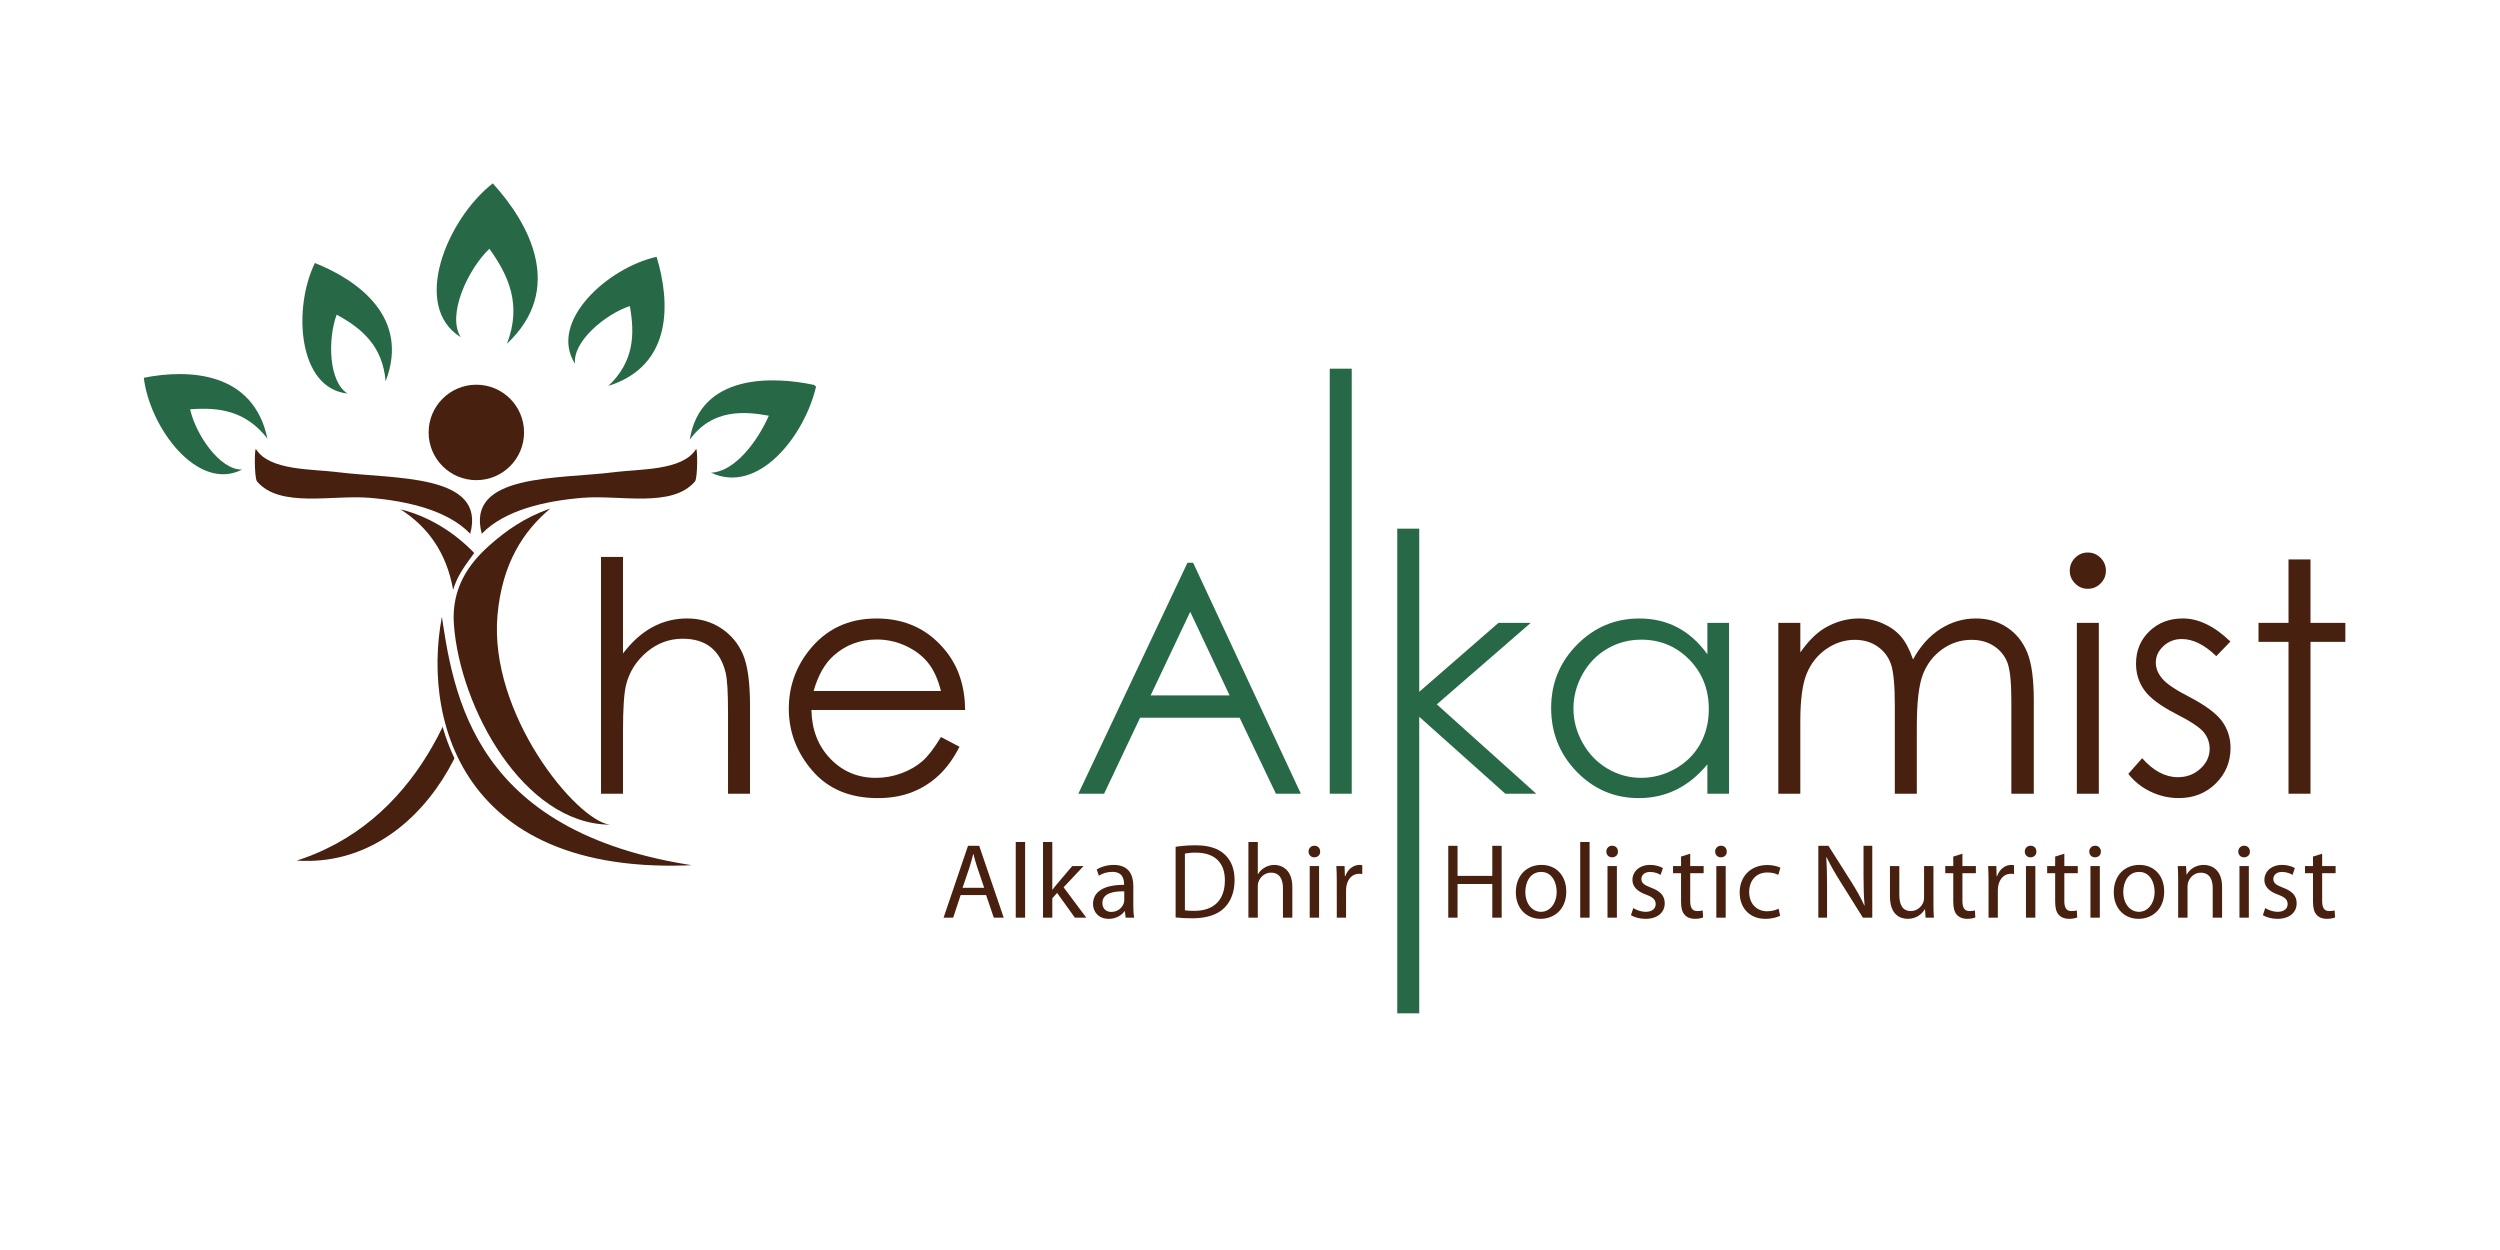 <?xml version="1.0" encoding="utf-8"?>
<!-- Generator: Adobe Illustrator 13.0.0, SVG Export Plug-In . SVG Version: 6.00 Build 14948)  -->
<!DOCTYPE svg PUBLIC "-//W3C//DTD SVG 1.1//EN" "http://www.w3.org/Graphics/SVG/1.1/DTD/svg11.dtd">
<svg version="1.1" id="Layer_1" xmlns="http://www.w3.org/2000/svg" xmlns:xlink="http://www.w3.org/1999/xlink" x="0px" y="0px"
	 width="475.2px" height="237.6px" viewBox="-112.5 -43 475.2 237.6" enable-background="new -112.5 -43 475.2 237.6"
	 xml:space="preserve">
<rect x="-112.5" y="-43" fill="#FFFFFF" width="475.2" height="237.6"/>
<g>
	<path fill="#47200F" stroke="#FFFFFF" stroke-width="0.323" d="M-21.825,72.863c-2.427,16.642-11.285,40.658-35.12,47.81
		C-31.918,123.056-17.157,93.036-21.825,72.863z"/>
	<rect x="-25.595" y="84.833" fill="#FFFFFF" width="6.308" height="10.025"/>
	<path fill="#47200F" d="M1.74,62.859h4.179v18.354c1.689-2.229,3.551-3.895,5.58-4.998c2.027-1.104,4.229-1.657,6.596-1.657
		c2.43,0,4.582,0.618,6.461,1.851c1.881,1.235,3.271,2.891,4.166,4.969c0.895,2.082,1.34,5.34,1.34,9.776v16.714h-4.179V92.376
		c0-3.74-0.147-6.236-0.446-7.492c-0.52-2.146-1.457-3.764-2.82-4.85c-1.362-1.082-3.148-1.625-5.357-1.625
		c-2.527,0-4.789,0.836-6.791,2.506c-2,1.672-3.318,3.74-3.953,6.209c-0.398,1.592-0.597,4.535-0.597,8.834v11.91H1.74V62.859z"/>
	<path fill="#47200F" d="M66.356,97.093l3.523,1.85c-1.156,2.27-2.49,4.1-4.004,5.491c-1.513,1.394-3.217,2.454-5.107,3.18
		c-1.893,0.726-4.033,1.091-6.424,1.091c-5.298,0-9.438-1.736-12.427-5.209c-2.989-3.472-4.481-7.396-4.481-11.773
		c0-4.119,1.265-7.789,3.793-11.014c3.207-4.099,7.5-6.148,12.875-6.148c5.537,0,9.957,2.102,13.266,6.299
		c2.348,2.966,3.545,6.665,3.585,11.102h-29.22c0.078,3.771,1.283,6.864,3.617,9.276c2.328,2.411,5.207,3.616,8.635,3.616
		c1.652,0,3.262-0.285,4.824-0.859c1.564-0.574,2.896-1.339,3.99-2.289C63.897,100.749,65.081,99.214,66.356,97.093z M66.356,88.347
		c-0.557-2.229-1.368-4.01-2.436-5.342c-1.066-1.334-2.475-2.406-4.227-3.225c-1.756-0.814-3.598-1.224-5.53-1.224
		c-3.188,0-5.926,1.026-8.217,3.075c-1.673,1.492-2.939,3.729-3.796,6.715H66.356L66.356,88.347z"/>
	<g>
		<path fill="#276947" d="M114.29,63.964l20.477,43.904h-4.74l-6.905-14.447h-18.914l-6.839,14.447h-4.895l20.742-43.904H114.29z
			 M113.737,73.29l-7.524,15.893h15.011L113.737,73.29z"/>
		<path fill="#276947" d="M140.258,27.08h4.179v80.789h-4.179V27.08z"/>
		<path fill="#276947" d="M153.091,57.491h4.178v31.008l15.058-13.104h6.136L160.61,90.886l18.896,16.981h-5.881l-16.357-14.62
			v56.363h-4.176L153.091,57.491L153.091,57.491z"/>
		<path fill="#276947" d="M216.155,75.395v32.474h-4.118v-5.582c-1.751,2.129-3.716,3.73-5.894,4.807
			c-2.181,1.074-4.562,1.611-7.15,1.611c-4.596,0-8.521-1.666-11.773-4.998c-3.252-3.334-4.879-7.39-4.879-12.164
			c0-4.675,1.641-8.676,4.924-12c3.285-3.32,7.231-4.982,11.852-4.982c2.665,0,5.078,0.566,7.238,1.701
			c2.156,1.134,4.054,2.836,5.685,5.104v-5.969L216.155,75.395L216.155,75.395L216.155,75.395z M199.457,78.587
			c-2.325,0-4.474,0.571-6.438,1.715c-1.969,1.144-3.53,2.748-4.695,4.816c-1.161,2.064-1.742,4.252-1.742,6.557
			c0,2.287,0.587,4.475,1.759,6.56c1.173,2.088,2.748,3.713,4.726,4.874c1.979,1.164,4.099,1.743,6.365,1.743
			c2.284,0,4.452-0.575,6.5-1.728c2.047-1.156,3.621-2.715,4.726-4.682c1.103-1.968,1.653-4.186,1.653-6.648
			c0-3.756-1.237-6.897-3.711-9.42C206.12,79.852,203.073,78.587,199.457,78.587z"/>
	</g>
	<path fill="#47200F" d="M225.53,75.395h4.176v5.61c1.453-2.068,2.949-3.58,4.484-4.535c2.108-1.273,4.332-1.911,6.662-1.911
		c1.571,0,3.065,0.31,4.479,0.926s2.569,1.438,3.47,2.463c0.895,1.024,1.67,2.49,2.329,4.402c1.39-2.548,3.127-4.481,5.211-5.806
		c2.085-1.322,4.328-1.985,6.729-1.985c2.244,0,4.225,0.565,5.938,1.702c1.718,1.133,2.992,2.715,3.826,4.744
		c0.834,2.031,1.25,5.074,1.25,9.133v17.73h-4.268v-17.73c0-3.481-0.25-5.875-0.744-7.178c-0.496-1.304-1.344-2.354-2.543-3.148
		s-2.633-1.191-4.299-1.191c-2.023,0-3.874,0.596-5.548,1.791c-1.678,1.193-2.901,2.785-3.674,4.773
		c-0.773,1.99-1.16,5.311-1.16,9.967v12.717h-4.18V91.243c0-3.92-0.244-6.582-0.73-7.986c-0.485-1.4-1.34-2.524-2.553-3.369
		c-1.213-0.848-2.656-1.27-4.328-1.27c-1.93,0-3.733,0.582-5.416,1.744c-1.682,1.165-2.924,2.73-3.731,4.703
		c-0.806,1.969-1.207,4.982-1.207,9.042v13.761h-4.179V75.395H225.53L225.53,75.395z"/>
	<path fill="#47200F" d="M284.343,62.023c0.949,0,1.763,0.339,2.437,1.015c0.672,0.678,1.01,1.493,1.01,2.448
		c0,0.935-0.338,1.742-1.01,2.417c-0.674,0.678-1.486,1.016-2.437,1.016c-0.936,0-1.735-0.338-2.41-1.016
		c-0.672-0.675-1.01-1.482-1.01-2.417c0-0.955,0.338-1.771,1.01-2.448C282.606,62.362,283.407,62.023,284.343,62.023z
		 M282.267,75.395h4.177v32.474h-4.177V75.395z"/>
	<path fill="#47200F" d="M311.456,78.946l-2.686,2.775c-2.234-2.17-4.421-3.254-6.556-3.254c-1.356,0-2.52,0.447-3.485,1.343
		c-0.968,0.896-1.453,1.938-1.453,3.134c0,1.057,0.399,2.061,1.198,3.014c0.796,0.978,2.472,2.121,5.023,3.434
		c3.111,1.611,5.225,3.164,6.34,4.656c1.099,1.513,1.646,3.215,1.646,5.104c0,2.666-0.938,4.923-2.812,6.772
		c-1.873,1.851-4.215,2.775-7.024,2.775c-1.873,0-3.662-0.408-5.365-1.225c-1.703-0.817-3.113-1.939-4.229-3.372l2.625-2.983
		c2.138,2.407,4.398,3.61,6.793,3.61c1.675,0,3.101-0.536,4.277-1.612c1.176-1.072,1.766-2.338,1.766-3.789
		c0-1.195-0.391-2.26-1.168-3.193c-0.776-0.916-2.532-2.069-5.262-3.461c-2.934-1.514-4.93-3.006-5.981-4.479
		c-1.06-1.473-1.587-3.152-1.587-5.045c0-2.467,0.841-4.518,2.525-6.146c1.684-1.633,3.812-2.449,6.383-2.449
		C305.417,74.559,308.427,76.021,311.456,78.946z"/>
	<path fill="#47200F" d="M322.501,63.337h4.178v12.058h6.625v3.61h-6.625v28.863h-4.178V79.005h-5.703v-3.61h5.703V63.337z"/>
	<path fill="#276947" d="M22.649,46.844c4.426-0.153,8.775-5.789,10.986-10.826c-4.617-0.841-10.781-1.353-15.029,4.579
		c1.969-12.569,15.771-12.112,23.599-10.438c0.138,0.103,0.276,0.205,0.415,0.308C40.457,39.804,31.655,51.111,22.649,46.844z"/>
	<path fill="#47200F" d="M-36.378,53.817c5.523,1.341,10.43,4.541,14.016,8.296c-1.529,2.142-3.182,4.159-4.004,7.007
		C-27.64,61.956-31.226,57.106-36.378,53.817z"/>
	<path fill="#47200F" stroke="#FFFFFF" stroke-width="0.646" d="M-28.448,72.404c2.424,16.644,5.879,43.521,50.658,49.185
		C-25.933,125.261-33.117,92.577-28.448,72.404z"/>
	<path fill="#47200F" d="M19.588,48.529c-4.345,5.071-14.249,2.519-21.28,3.089c-7.19,0.585-14.929,2.347-19.229,6.837
		c-3.13-11.52,14.593-10.344,25.289-11.716c4.676-0.601,12.813-0.245,15.394-4.315C20.093,41.514,20.171,47.854,19.588,48.529z"/>
	<path fill="#47200F" d="M-63.631,48.529c4.348,5.071,14.25,2.519,21.28,3.089c7.195,0.585,14.931,2.347,19.229,6.837
		c3.13-11.521-14.592-10.346-25.288-11.717c-4.676-0.601-12.812-0.245-15.395-4.315C-64.136,41.514-64.21,47.854-63.631,48.529z"/>
	<path fill="#276947" d="M-61.667,40.375c-4.146-5.364-9.31-5.991-14.691-5.575c1.057,4.775,5.622,11.545,9.881,11.459
		c-8.493,4.317-17.573-8.023-18.69-17.456C-76.447,27.078-64.319,27.707-61.667,40.375z"/>
	<path fill="#276947" d="M-39.201,29.475c-0.567-6.752-4.56-10.085-9.304-12.662c-1.709,4.58-1.559,12.746,2.066,14.99
		c-9.477-0.994-10.39-16.285-6.201-24.811C-44.384,10.28-34.544,17.401-39.201,29.475z"/>
	<path fill="#276947" d="M3.142,30.355c4.92-4.662,5.029-9.86,4.078-15.176C2.576,16.708-3.706,21.925-3.194,26.156
		c-5.144-8.023,6.227-18.285,15.5-20.339C14.896,14.321,15.481,26.453,3.142,30.355z"/>
	<path fill="#276947" d="M-16.131,22.328c2.834-7.39,0.331-12.922-3.349-18.045c-4.125,3.95-8.115,12.614-5.444,16.813
		c-9.46-5.859-2.651-22.402,6.086-29.242C-11.827-0.492-5.097,12-16.131,22.328z"/>
	<path fill="#47200F" d="M-7.918,53.676c-5.045,4.251-9.104,10.307-10.011,20.163c-1.729,18.779,14.958,39.151,21.352,39.914
		c-16.415-0.123-28.494-22.229-29.645-38.054c-0.495-6.803,2.742-11.423,6.578-14.872c3.39-3.052,6.957-5.442,11.297-7.011
		C-8.155,53.749-8.069,53.767-7.918,53.676z"/>
	<circle fill="#47200F" cx="-21.957" cy="39.197" r="9.071"/>
	<g>
		<path fill="#47200F" d="M70.099,127.136l-1.418,4.295h-1.824l4.641-13.657h2.127l4.661,13.657h-1.886l-1.459-4.295H70.099z
			 M74.577,125.757l-1.337-3.933c-0.304-0.892-0.507-1.7-0.709-2.491H72.49c-0.202,0.811-0.425,1.642-0.688,2.473l-1.338,3.951
			H74.577z"/>
		<path fill="#47200F" d="M80.572,117.044h1.782v14.387h-1.782V117.044z"/>
		<path fill="#47200F" d="M87.522,126.122h0.041c0.242-0.345,0.588-0.771,0.871-1.115l2.877-3.383h2.147l-3.789,4.031l4.315,5.775
			h-2.168l-3.383-4.701l-0.912,1.014v3.688h-1.764v-14.387h1.764V126.122z"/>
		<path fill="#47200F" d="M102.92,129.081c0,0.85,0.041,1.682,0.162,2.35h-1.621l-0.142-1.234h-0.062
			c-0.547,0.771-1.601,1.459-2.999,1.459c-1.986,0-2.998-1.396-2.998-2.814c0-2.371,2.106-3.67,5.896-3.647v-0.202
			c0-0.812-0.224-2.271-2.229-2.271c-0.912,0-1.863,0.283-2.553,0.729l-0.404-1.175c0.811-0.525,1.985-0.871,3.221-0.871
			c3,0,3.729,2.046,3.729,4.014V129.081L102.92,129.081z M101.198,126.427c-1.945-0.041-4.154,0.304-4.154,2.207
			c0,1.156,0.77,1.703,1.682,1.703c1.276,0,2.088-0.812,2.371-1.643c0.062-0.184,0.102-0.386,0.102-0.566V126.427z"/>
		<path fill="#47200F" d="M110.962,117.956c1.074-0.162,2.352-0.283,3.749-0.283c2.533,0,4.336,0.586,5.532,1.701
			c1.216,1.114,1.925,2.695,1.925,4.903c0,2.229-0.688,4.054-1.966,5.31c-1.275,1.276-3.385,1.965-6.039,1.965
			c-1.256,0-2.311-0.061-3.202-0.162L110.962,117.956L110.962,117.956z M112.726,130.032c0.445,0.081,1.094,0.102,1.782,0.102
			c3.771,0,5.816-2.105,5.816-5.795c0.021-3.223-1.804-5.27-5.532-5.27c-0.912,0-1.602,0.082-2.066,0.184V130.032z"/>
		<path fill="#47200F" d="M124.799,117.044h1.783v6.119h0.041c0.283-0.507,0.729-0.951,1.276-1.256
			c0.525-0.306,1.154-0.507,1.822-0.507c1.317,0,3.426,0.812,3.426,4.194v5.836h-1.783v-5.633c0-1.582-0.588-2.92-2.27-2.92
			c-1.156,0-2.066,0.812-2.392,1.783c-0.103,0.242-0.122,0.506-0.122,0.852v5.918h-1.783L124.799,117.044L124.799,117.044z"/>
		<path fill="#47200F" d="M138.435,118.868c0.021,0.606-0.424,1.094-1.135,1.094c-0.628,0-1.072-0.485-1.072-1.094
			c0-0.629,0.465-1.115,1.113-1.115C138.011,117.753,138.435,118.239,138.435,118.868z M136.449,131.431v-9.809h1.782v9.809H136.449
			z"/>
		<path fill="#47200F" d="M141.595,124.683c0-1.153-0.021-2.146-0.08-3.061h1.561l0.061,1.926h0.082
			c0.444-1.315,1.52-2.146,2.715-2.146c0.203,0,0.344,0.021,0.506,0.061v1.683c-0.183-0.039-0.364-0.062-0.606-0.062
			c-1.257,0-2.147,0.953-2.392,2.291c-0.041,0.242-0.082,0.525-0.082,0.83v5.229h-1.762L141.595,124.683L141.595,124.683z"/>
		<path fill="#47200F" d="M164.549,117.773v5.715h6.606v-5.715h1.783v13.657h-1.783v-6.402h-6.606v6.402h-1.763v-13.657H164.549
			L164.549,117.773z"/>
		<path fill="#47200F" d="M185.216,126.446c0,3.627-2.514,5.207-4.884,5.207c-2.655,0-4.7-1.945-4.7-5.045
			c0-3.283,2.146-5.208,4.862-5.208C183.312,121.401,185.216,123.446,185.216,126.446z M177.435,126.548
			c0,2.146,1.236,3.77,2.979,3.77c1.703,0,2.979-1.602,2.979-3.811c0-1.662-0.83-3.771-2.938-3.771S177.435,124.683,177.435,126.548
			z"/>
		<path fill="#47200F" d="M187.867,117.044h1.782v14.387h-1.782V117.044z"/>
		<path fill="#47200F" d="M195.039,118.868c0.021,0.606-0.426,1.094-1.135,1.094c-0.628,0-1.074-0.485-1.074-1.094
			c0-0.629,0.468-1.115,1.114-1.115C194.614,117.753,195.039,118.239,195.039,118.868z M193.054,131.431v-9.809h1.783v9.809H193.054
			z"/>
		<path fill="#47200F" d="M197.957,129.607c0.526,0.345,1.46,0.71,2.351,0.71c1.299,0,1.904-0.648,1.904-1.459
			c0-0.852-0.507-1.316-1.822-1.805c-1.764-0.627-2.594-1.602-2.594-2.775c0-1.58,1.275-2.877,3.383-2.877
			c0.994,0,1.865,0.282,2.412,0.605l-0.445,1.297c-0.385-0.241-1.096-0.565-2.006-0.565c-1.055,0-1.643,0.606-1.643,1.339
			c0,0.811,0.588,1.174,1.863,1.66c1.703,0.648,2.574,1.5,2.574,2.959c0,1.723-1.338,2.958-3.668,2.958
			c-1.074,0-2.066-0.282-2.756-0.688L197.957,129.607z"/>
		<path fill="#47200F" d="M208.776,119.273v2.351h2.554v1.357h-2.554v5.289c0,1.216,0.345,1.904,1.338,1.904
			c0.486,0,0.77-0.041,1.033-0.121l0.08,1.336c-0.345,0.144-0.892,0.265-1.58,0.265c-0.83,0-1.5-0.282-1.926-0.771
			c-0.507-0.526-0.688-1.397-0.688-2.553v-5.352h-1.521v-1.357h1.521v-1.804L208.776,119.273z"/>
		<path fill="#47200F" d="M215.726,118.868c0.021,0.606-0.426,1.094-1.135,1.094c-0.629,0-1.074-0.485-1.074-1.094
			c0-0.629,0.467-1.115,1.115-1.115C215.3,117.753,215.726,118.239,215.726,118.868z M213.739,131.431v-9.809h1.783v9.809H213.739z"
			/>
		<path fill="#47200F" d="M225.876,131.066c-0.467,0.243-1.5,0.588-2.816,0.588c-2.959,0-4.883-2.026-4.883-5.024
			c0-3.021,2.064-5.207,5.269-5.207c1.055,0,1.985,0.263,2.473,0.506l-0.403,1.378c-0.427-0.242-1.097-0.466-2.068-0.466
			c-2.248,0-3.465,1.662-3.465,3.707c0,2.271,1.459,3.668,3.404,3.668c1.014,0,1.682-0.264,2.188-0.484L225.876,131.066z"/>
		<path fill="#47200F" d="M233.128,131.431v-13.657h1.924l4.377,6.909c1.014,1.604,1.805,3.041,2.453,4.438l0.041-0.021
			c-0.162-1.823-0.203-3.484-0.203-5.612v-5.715h1.662v13.656h-1.783l-4.338-6.93c-0.951-1.521-1.863-3.08-2.555-4.56l-0.061,0.021
			c0.102,1.723,0.143,3.363,0.143,5.633v5.836h-1.66V131.431z"/>
		<path fill="#47200F" d="M255.011,128.757c0,1.012,0.021,1.904,0.08,2.674h-1.58l-0.104-1.602h-0.039
			c-0.467,0.791-1.5,1.823-3.242,1.823c-1.539,0-3.385-0.853-3.385-4.296v-5.734h1.783v5.432c0,1.865,0.565,3.121,2.188,3.121
			c1.195,0,2.024-0.83,2.353-1.621c0.1-0.264,0.162-0.588,0.162-0.912v-6.02h1.782L255.011,128.757L255.011,128.757z"/>
		<path fill="#47200F" d="M260.519,119.273v2.351h2.556v1.357h-2.556v5.289c0,1.216,0.347,1.904,1.339,1.904
			c0.485,0,0.771-0.041,1.032-0.121l0.082,1.336c-0.346,0.144-0.893,0.265-1.58,0.265c-0.832,0-1.5-0.282-1.926-0.771
			c-0.506-0.526-0.689-1.397-0.689-2.553v-5.352h-1.52v-1.357h1.52v-1.804L260.519,119.273z"/>
		<path fill="#47200F" d="M265.483,124.683c0-1.153-0.021-2.146-0.082-3.061h1.561l0.062,1.926h0.08
			c0.444-1.315,1.521-2.146,2.715-2.146c0.203,0,0.346,0.021,0.508,0.061v1.683c-0.184-0.039-0.363-0.062-0.607-0.062
			c-1.256,0-2.147,0.953-2.393,2.291c-0.041,0.242-0.08,0.525-0.08,0.83v5.229h-1.764V124.683L265.483,124.683z"/>
		<path fill="#47200F" d="M274.579,118.868c0.021,0.606-0.426,1.094-1.135,1.094c-0.629,0-1.074-0.485-1.074-1.094
			c0-0.629,0.467-1.115,1.115-1.115C274.155,117.753,274.579,118.239,274.579,118.868z M272.595,131.431v-9.809h1.783v9.809H272.595
			z"/>
		<path fill="#47200F" d="M279.888,119.273v2.351h2.554v1.357h-2.554v5.289c0,1.216,0.345,1.904,1.338,1.904
			c0.486,0,0.771-0.041,1.033-0.121l0.08,1.336c-0.346,0.144-0.893,0.265-1.58,0.265c-0.83,0-1.5-0.282-1.926-0.771
			c-0.508-0.526-0.688-1.397-0.688-2.553v-5.352h-1.521v-1.357h1.521v-1.804L279.888,119.273z"/>
		<path fill="#47200F" d="M286.837,118.868c0.021,0.606-0.428,1.094-1.137,1.094c-0.627,0-1.072-0.485-1.072-1.094
			c0-0.629,0.467-1.115,1.113-1.115C286.409,117.753,286.837,118.239,286.837,118.868z M284.851,131.431v-9.809h1.783v9.809H284.851
			z"/>
		<path fill="#47200F" d="M298.87,126.446c0,3.627-2.512,5.207-4.883,5.207c-2.654,0-4.701-1.945-4.701-5.045
			c0-3.283,2.148-5.208,4.863-5.208C296.968,121.401,298.87,123.446,298.87,126.446z M291.091,126.548
			c0,2.146,1.234,3.77,2.979,3.77c1.703,0,2.979-1.602,2.979-3.811c0-1.662-0.83-3.771-2.938-3.771
			C292.003,122.736,291.091,124.683,291.091,126.548z"/>
		<path fill="#47200F" d="M301.524,124.278c0-1.014-0.021-1.845-0.08-2.654h1.58l0.102,1.621h0.041
			c0.486-0.933,1.621-1.844,3.242-1.844c1.356,0,3.465,0.811,3.465,4.174v5.855h-1.783v-5.652c0-1.581-0.588-2.896-2.27-2.896
			c-1.176,0-2.088,0.83-2.394,1.822c-0.08,0.223-0.121,0.526-0.121,0.832v5.895h-1.782V124.278z"/>
		<path fill="#47200F" d="M315.159,118.868c0.021,0.606-0.426,1.094-1.135,1.094c-0.629,0-1.072-0.485-1.072-1.094
			c0-0.629,0.465-1.115,1.113-1.115C314.735,117.753,315.159,118.239,315.159,118.868z M313.175,131.431v-9.809h1.783v9.809H313.175
			z"/>
		<path fill="#47200F" d="M318.077,129.607c0.525,0.345,1.459,0.71,2.35,0.71c1.297,0,1.904-0.648,1.904-1.459
			c0-0.852-0.506-1.316-1.822-1.805c-1.764-0.627-2.594-1.602-2.594-2.775c0-1.58,1.275-2.877,3.383-2.877
			c0.994,0,1.865,0.282,2.412,0.605l-0.445,1.297c-0.385-0.241-1.096-0.565-2.006-0.565c-1.055,0-1.643,0.606-1.643,1.339
			c0,0.811,0.588,1.174,1.863,1.66c1.702,0.648,2.573,1.5,2.573,2.959c0,1.723-1.338,2.958-3.668,2.958
			c-1.073,0-2.065-0.282-2.756-0.688L318.077,129.607z"/>
		<path fill="#47200F" d="M328.896,119.273v2.351h2.555v1.357h-2.555v5.289c0,1.216,0.346,1.904,1.338,1.904
			c0.485,0,0.771-0.041,1.032-0.121l0.082,1.336c-0.346,0.144-0.893,0.265-1.579,0.265c-0.832,0-1.5-0.282-1.927-0.771
			c-0.506-0.526-0.688-1.397-0.688-2.553v-5.352h-1.521v-1.357h1.521v-1.804L328.896,119.273z"/>
	</g>
</g>
</svg>
